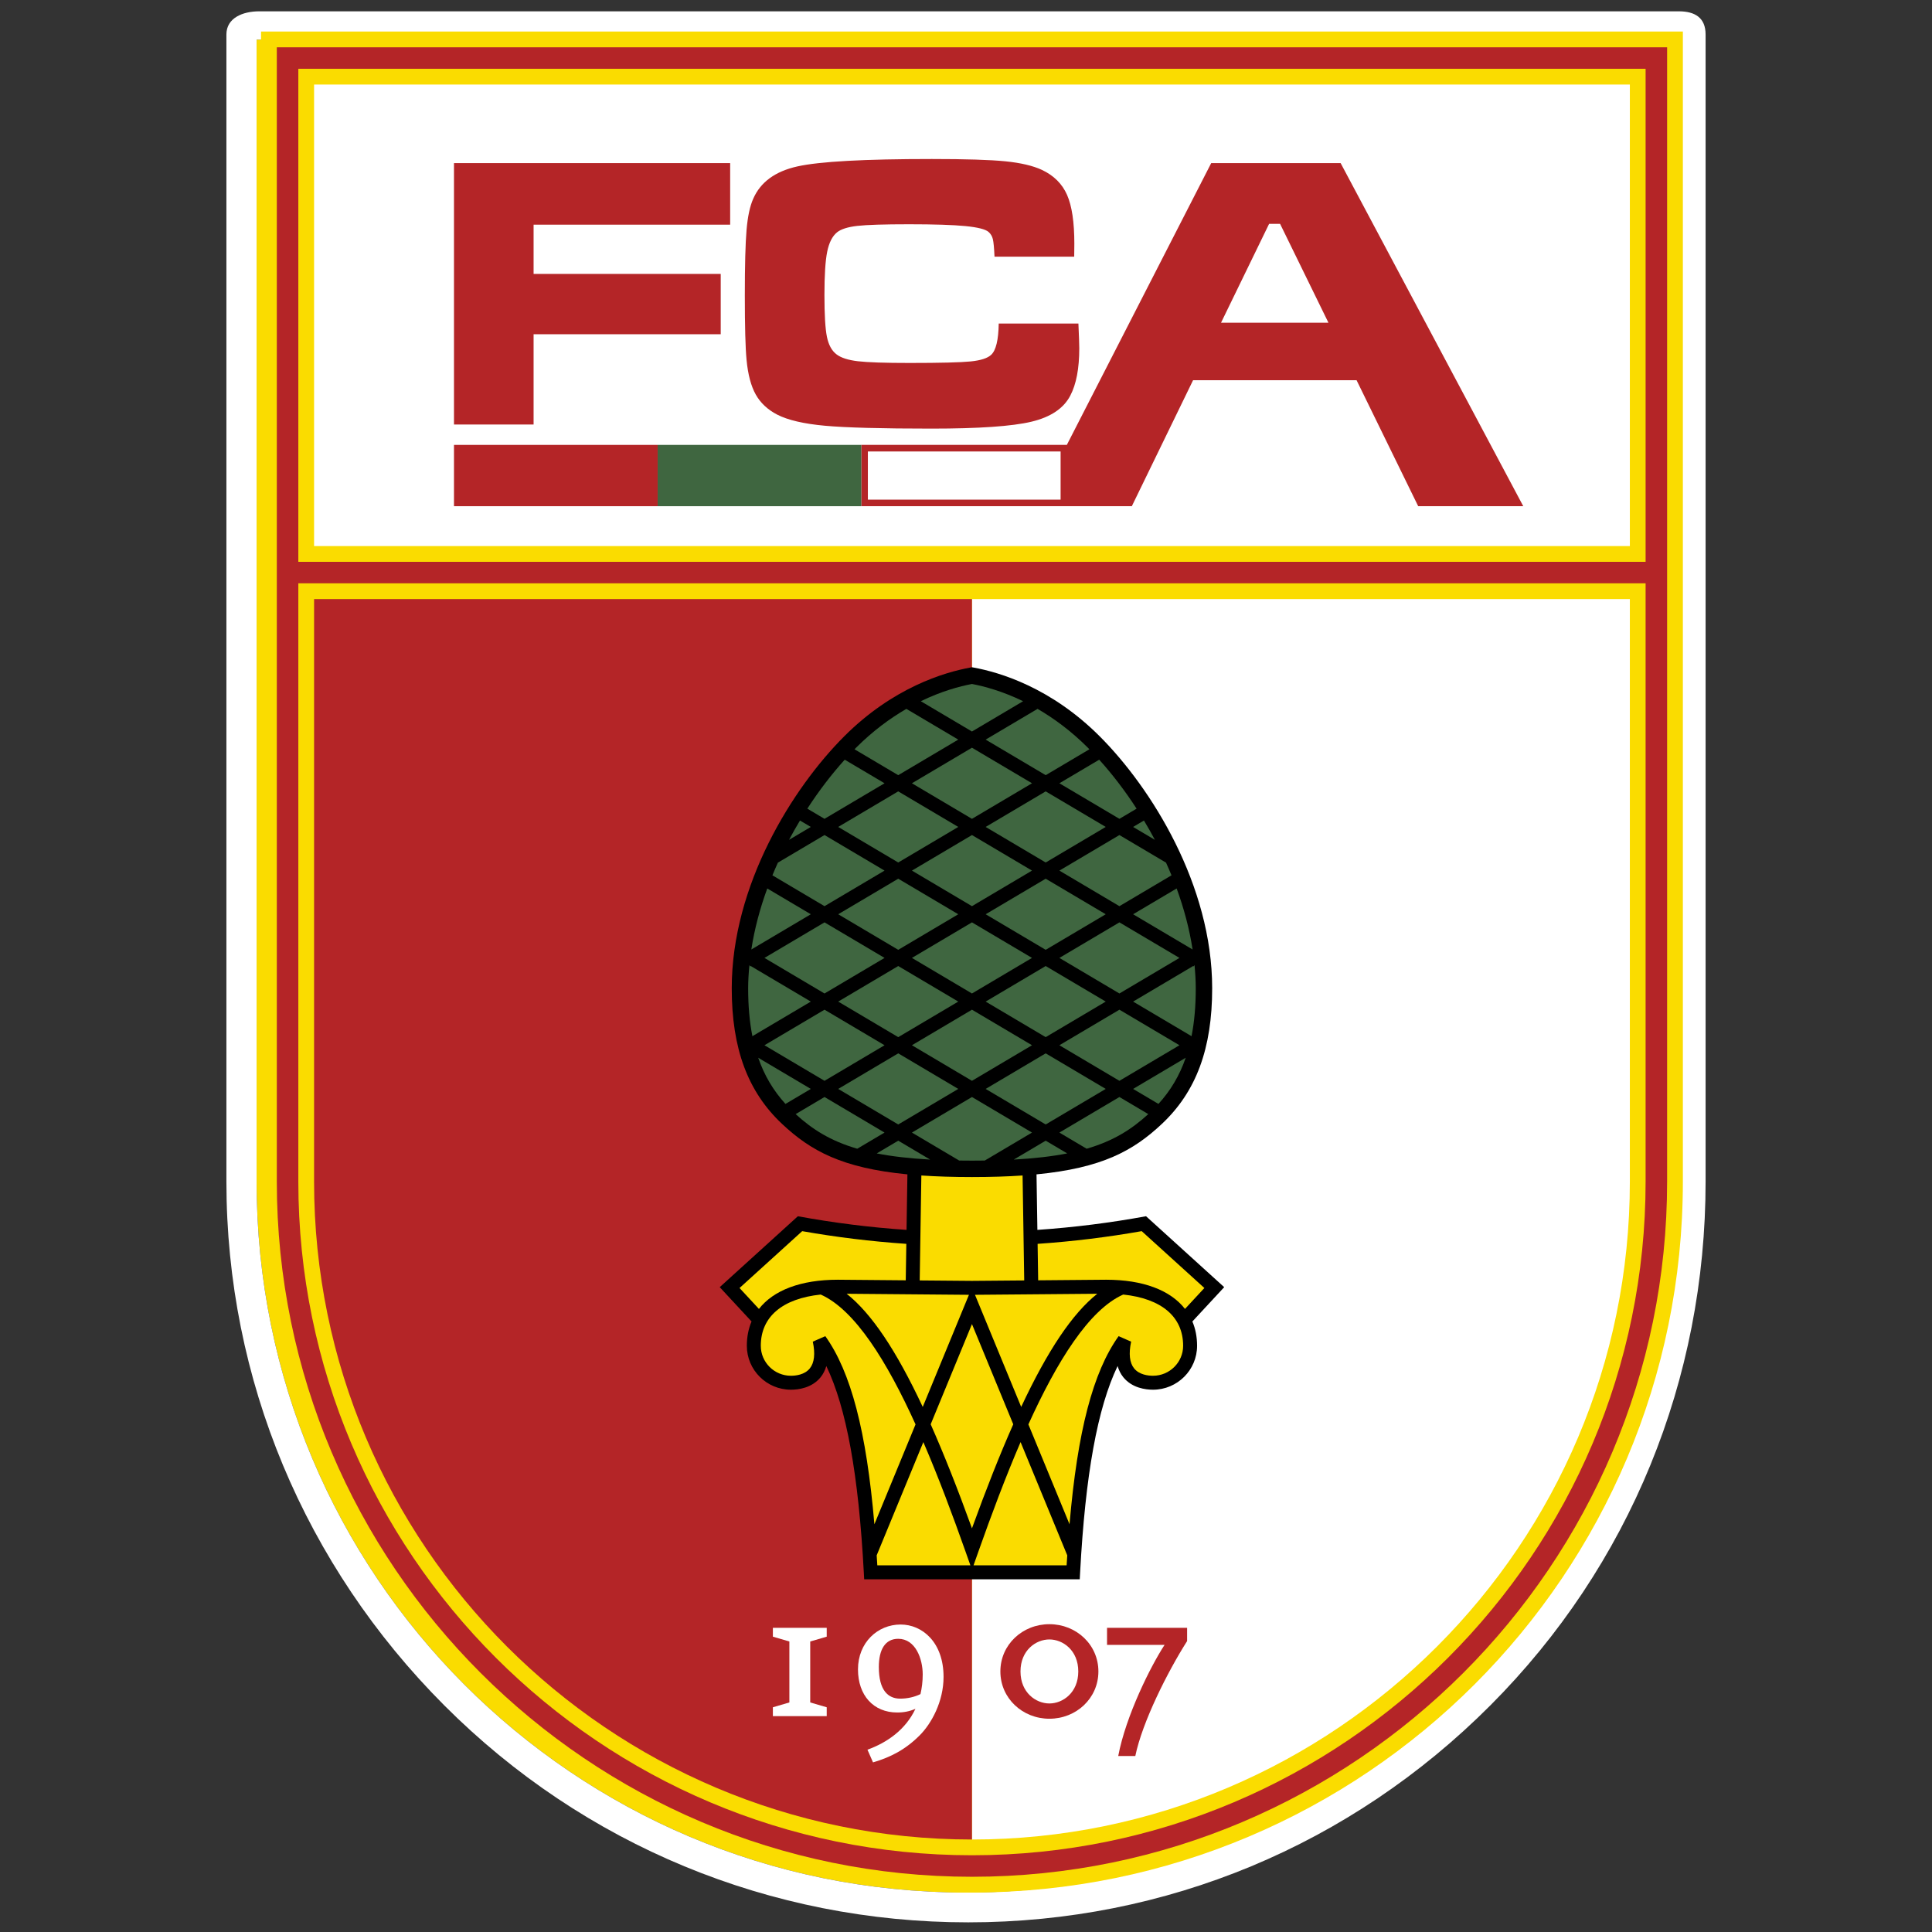 <?xml version="1.0" encoding="utf-8"?>
<!-- Generator: Adobe Illustrator 19.1.0, SVG Export Plug-In . SVG Version: 6.00 Build 0)  -->
<svg version="1.1" id="Слой_1" xmlns="http://www.w3.org/2000/svg" xmlns:xlink="http://www.w3.org/1999/xlink" x="0px" y="0px"
	 viewBox="0 0 1024 1024" style="enable-background:new 0 0 1024 1024;" xml:space="preserve">
<rect x="0" y="0" width="1024" height="1024" fill="#333333" stroke="none"/>
<g>
	<g>
		<path style="fill:#FADC00;" d="M136,21v605.285c0,208.096,167.901,376.792,375.997,376.792
			C720.099,1003.077,888,834.38,888,626.285V21H136z"/>
		<path style="fill:#FFFFFF;" d="M888,21v605.285c0,208.095-167.901,376.792-376.003,376.792
			C303.901,1003.077,136,834.38,136,626.285V21H888 M889.808,6H137.354
			C128.624,6,120,9.539,120,18.269v608.016c0,104.896,41.506,203.482,115.468,277.598
			c74.005,74.16,172.885,115.002,277.724,115.002
			c104.84,0,202.722-40.842,276.728-115.002C863.881,829.767,904,731.181,904,626.285
			V18.269C904,9.539,898.538,6,889.808,6L889.808,6z"/>
	</g>
	<path style="fill:#FADC00;" d="M138.37,16.71V626.285c0,208.095,168.693,376.792,376.789,376.792
		c208.102,0,376.795-168.696,376.795-376.792V16.71H138.37z"/>
	<path style="fill:#B42527;" d="M883.605,25.059c0,16.237,0,601.226,0,601.226
		c0,203.161-165.281,368.443-368.446,368.443c-203.161,0-368.443-165.281-368.443-368.443
		c0,0,0-584.989,0-601.226C162.86,25.059,867.463,25.059,883.605,25.059z"/>
	<path style="fill:#FADC00;" d="M158.12,626.285c0,196.869,160.169,357.041,357.038,357.041
		c196.876,0,357.044-160.172,357.044-357.041c0,0,0-162.441,0-317.108
		c-195.193,0-445.059,0-714.082,0C158.12,463.844,158.12,626.285,158.12,626.285z"/>
	<path style="fill:#FADC00;" d="M872.203,36.461c-36.454,0-677.629,0-714.082,0
		c0,16.447,0,134.855,0,261.314c269.496,0,519.149,0,714.082,0
		C872.203,171.315,872.203,52.908,872.203,36.461z"/>
	<path style="fill:#FFFFFF;" d="M863.854,44.809c-16.114,0-681.275,0-697.388,0
		c0,7.126,0,120.112,0,244.617H863.854C863.854,164.921,863.854,51.935,863.854,44.809z"/>
	<path style="fill:#FFFFFF;" d="M515.158,317.525V974.977c192.272,0,348.696-156.424,348.696-348.693
		c0,0,0-157.603,0-308.759C760.723,317.525,642.757,317.525,515.158,317.525z"/>
	<path style="fill:#B42527;" d="M240.621,86.453h146.377v32.625H282.814v26.102h99.182v31.971
		h-99.182v47.85h-42.193V86.453z"/>
	<path style="fill:#B42527;" d="M529.348,171.497h42.234
		c0.303,6.774,0.457,11.143,0.457,13.106c0,10.704-1.59,19.068-4.77,25.098
		c-3.523,6.774-10.395,11.377-20.612,13.816
		c-10.223,2.439-27.886,3.659-53,3.659c-26.398,0-45.194-0.509-56.395-1.522
		c-11.201-1.019-19.649-2.979-25.33-5.894c-5.076-2.636-8.867-6.19-11.374-10.661
		c-2.504-4.471-4.131-10.596-4.869-18.386c-0.611-6.292-0.917-17.669-0.917-34.122
		c0-16.049,0.306-27.627,0.917-34.737c0.608-7.108,1.791-12.625,3.554-16.555
		c3.853-8.799,11.667-14.502,23.44-17.108c11.773-2.609,35.518-3.912,71.24-3.912
		c17.861,0,30.85,0.408,38.97,1.219c8.114,0.812,14.579,2.334,19.383,4.563
		c6.292,2.979,10.726,7.395,13.294,13.248c2.569,5.851,3.853,14.465,3.853,25.83
		c0,0.611-0.025,2.914-0.074,6.904h-42.236c-0.204-4.61-0.494-7.691-0.865-9.25
		c-0.371-1.562-1.133-2.85-2.285-3.866c-1.621-1.423-5.718-2.457-12.282-3.103
		c-6.567-0.642-16.512-0.963-29.843-0.963c-13.199,0-22.335,0.287-27.411,0.861
		c-5.079,0.578-8.663,1.711-10.76,3.402c-2.504,2.032-4.245,5.449-5.227,10.257
		c-0.982,4.804-1.47,12.455-1.47,22.946c0,10.494,0.438,17.889,1.318,22.189
		c0.88,4.298,2.572,7.395,5.076,9.287c2.368,1.828,6.135,3.047,11.316,3.656
		c5.175,0.611,14.329,0.917,27.46,0.917c16.172,0,26.95-0.272,32.332-0.809
		c5.378-0.54,9.016-1.723,10.914-3.551
		C527.888,185.656,529.206,180.148,529.348,171.497z"/>
	<path style="fill:#B42527;" d="M166.466,317.525c0,151.156,0,308.759,0,308.759
		c0,192.269,156.424,348.693,348.693,348.693V317.525
		C404.994,317.525,287.658,317.525,166.466,317.525z"/>
	<path style="fill:#B42527;" d="M710.561,86.453h-68.598L565.447,235.806H456.509v32.49h143.382
		l32.468-66.785h86.647l32.665,66.785h55.692L710.561,86.453z M647.166,171.062
		l25.484-52.419h5.817l25.644,52.419H647.166z"/>
	<rect x="348.565" y="235.806" style="fill:#3F6640;" width="107.944" height="32.49"/>
	<rect x="240.621" y="235.806" style="fill:#B42527;" width="107.944" height="32.49"/>
	<path style="fill:#FFFFFF;" d="M459.992,239.289c0,4.884,0,20.643,0,25.527
		c4.131,0,60.014,0,102.149,0v-25.527C528.842,239.289,464.848,239.289,459.992,239.289z"/>
	<path style="fill:#FFFFFF;" d="M477.337,861.028c-12.14,0-22.588,9.518-22.588,23.786
		c0,13.746,8.188,22.844,20.8,22.844c3.572,0,6.598-0.617,9.648-1.948
		c-5.205,11.071-15.03,17.913-25.428,21.665l2.945,6.725
		c9.556-2.803,17.281-6.876,24.74-14.329c6.175-6.175,12.649-17.821,12.649-30.992
		C500.104,870.457,488.859,861.028,477.337,861.028z M477.118,900.316
		c-6.394,0-11.319-4.369-11.319-16.759c0-9.185,3.313-14.962,10.275-14.962
		c9.136,0,12.983,10.562,12.983,18.877c0,3.776-0.445,7.228-1.189,10.436
		C484.803,899.415,481.079,900.316,477.118,900.316z"/>
	<polygon style="fill:#FFFFFF;" points="429.435,870.025 438.179,867.465 438.179,862.772 
		409.641,862.772 409.641,867.465 418.385,870.025 418.385,902.332 409.641,904.892 
		409.641,909.582 438.179,909.582 438.179,904.892 429.435,902.332 	"/>
	<path style="fill:#B42527;" d="M556.197,860.849c-14.233,0-25.978,10.825-25.978,25.058
		c0,14.233,11.745,25.058,25.978,25.058c14.233,0,25.978-10.825,25.978-25.058
		C582.175,871.674,570.43,860.849,556.197,860.849z M556.197,902.872
		c-7.132,0-15.314-5.736-15.314-16.966c0-11.229,8.182-16.966,15.314-16.966
		c7.138,0,15.314,5.737,15.314,16.966
		C571.511,897.136,563.335,902.872,556.197,902.872z"/>
	<path style="fill:#B42527;" d="M586.751,862.772v9.04h30.504
		c-7.274,11.106-20.519,37.494-24.57,58.915h9.052
		c3.717-18.068,17.191-44.793,27.454-60.922v-7.033H586.751z"/>
	<path d="M648.852,682.22l-41.428-37.59c-18.858,3.464-38.075,5.9-57.587,7.237
		l-0.46-29.433c34.694-3.347,51.273-12.495,66.421-26.722
		c18.204-17.095,26.682-39.945,26.682-71.898c0-54.574-32.131-106.064-59.644-133.579
		c-25.839-25.839-53.003-33.919-66.899-36.438l-0.772-0.142l-0.778,0.142
		c-13.894,2.519-41.057,10.599-66.899,36.438
		c-27.515,27.519-59.644,79.012-59.644,133.579c0,31.949,8.478,54.799,26.682,71.898
		c15.147,14.227,31.727,23.372,66.424,26.722l-0.463,29.433
		c-19.516-1.325-38.735-3.761-57.6-7.231l-41.415,37.584l16.864,18.188
		c-1.63,3.859-2.495,8.16-2.495,12.89c0,12.835,10.479,23.273,23.36,23.273
		c3.878,0,11.075-0.858,15.746-6.61c1.383-1.707,2.365-3.711,3.026-5.931
		c10.661,22.233,17.08,57.507,19.874,109.525l0.188,3.501h114.255l0.185-3.501
		c2.791-52.014,9.213-87.292,19.877-109.525c0.658,2.22,1.64,4.224,3.026,5.931
		c4.668,5.752,11.868,6.61,15.746,6.61c12.881,0,23.357-10.439,23.357-23.273
		c0-4.73-0.861-9.031-2.495-12.89L648.852,682.22z"/>
	<path style="fill:#3F6640;" d="M521.948,615.111l25.033-14.826l-31.823-18.846l-31.819,18.846
		l25.033,14.826c2.211,0.031,4.458,0.052,6.793,0.052
		C517.493,615.164,519.74,615.142,521.948,615.111z"/>
	<path style="fill:#3F6640;" d="M561.495,415.151l31.819,18.843l9.105-5.391
		c-6.23-9.621-12.97-18.371-19.818-25.953L561.495,415.151z"/>
	<path style="fill:#3F6640;" d="M437.008,581.439l-15.302,9.062
		c8.778,8.015,18.364,14.181,32.666,18.346l14.455-8.562L437.008,581.439z"/>
	<path style="fill:#3F6640;" d="M464.685,611.335c7.99,1.568,17.29,2.661,28.315,3.267
		l-16.916-10.019L464.685,611.335z"/>
	<path style="fill:#3F6640;" d="M537.32,614.602c11.022-0.605,20.328-1.698,28.318-3.267
		l-11.405-6.752L537.32,614.602z"/>
	<path style="fill:#3F6640;" d="M614.007,585.104c6.441-7.077,11.214-15.107,14.45-24.471
		l-27.886,16.515L614.007,585.104z"/>
	<path style="fill:#3F6640;" d="M632.099,503.252c-1.686-10.951-4.594-21.819-8.45-32.344
		l-23.079,13.668L632.099,503.252z"/>
	<path style="fill:#3F6640;" d="M632.686,512.19l-0.297-0.173l-31.82,18.843l30.968,18.34
		c1.513-7.62,2.244-16.03,2.244-25.385c0-4.069-0.268-8.151-0.658-12.232
		l-0.117,0.071L632.686,512.19z"/>
	<path style="fill:#3F6640;" d="M561.492,600.285l14.456,8.565
		c14.304-4.168,23.894-10.334,32.665-18.349l-15.299-9.062L561.492,600.285z"/>
	<path style="fill:#3F6640;" d="M401.867,560.633c3.236,9.364,8.009,17.392,14.446,24.471
		l13.44-7.956L401.867,560.633z"/>
	<path style="fill:#3F6640;" d="M542.266,371.658c-10.911-5.301-20.488-7.882-27.102-9.136
		c-6.617,1.254-16.197,3.838-27.114,9.136l27.108,16.052L542.266,371.658z"/>
	<path style="fill:#3F6640;" d="M507.903,392.007l-27.503-16.287
		c-8.599,4.971-17.747,11.655-26.762,20.668c-0.235,0.238-0.476,0.51-0.716,0.75
		l23.156,13.715L507.903,392.007z"/>
	<path style="fill:#3F6640;" d="M554.24,410.853l23.159-13.715
		c-0.241-0.241-0.478-0.513-0.719-0.75c-9.009-9.012-18.16-15.697-26.762-20.671
		l-27.503,16.29L554.24,410.853z"/>
	<path style="fill:#3F6640;" d="M468.828,415.151l-21.109-12.501
		c-6.845,7.583-13.588,16.333-19.819,25.953l9.102,5.391L468.828,415.151z"/>
	<path style="fill:#3F6640;" d="M397.927,512.017l-0.296,0.173l-0.315-0.537l-0.124-0.071
		c-0.383,4.082-0.651,8.163-0.651,12.232c0,9.355,0.732,17.766,2.244,25.385
		l30.968-18.34L397.927,512.017z"/>
	<path style="fill:#3F6640;" d="M406.671,470.908c-3.853,10.525-6.762,21.396-8.451,32.344
		l31.533-18.676L406.671,470.908z"/>
	<path style="fill:#3F6640;" d="M424.007,434.892c-2.004,3.335-3.949,6.743-5.805,10.238
		l11.544-6.836L424.007,434.892z"/>
	<path style="fill:#3F6640;" d="M437.008,480.284l31.819-18.849l-31.826-18.843l-24.7,14.625
		c-1.003,2.22-1.976,4.455-2.902,6.718L437.008,480.284z"/>
	<polygon style="fill:#3F6640;" points="483.339,507.716 515.158,526.565 546.981,507.716 
		515.158,488.874 	"/>
	<polygon style="fill:#3F6640;" points="437.008,535.158 405.183,554.001 437.008,572.85 
		468.828,554.001 	"/>
	<polygon style="fill:#3F6640;" points="444.264,577.148 476.083,595.99 507.903,577.148 
		476.083,558.298 	"/>
	<polygon style="fill:#3F6640;" points="468.828,507.716 437.008,488.874 405.183,507.716 
		437.008,526.565 	"/>
	<polygon style="fill:#3F6640;" points="507.903,438.295 476.077,419.446 444.258,438.292 
		476.083,457.138 	"/>
	<polygon style="fill:#3F6640;" points="507.903,484.576 476.083,465.733 444.264,484.576 
		476.083,503.422 	"/>
	<polygon style="fill:#3F6640;" points="515.158,535.158 483.339,554.001 515.158,572.85 
		546.981,554.001 	"/>
	<polygon style="fill:#3F6640;" points="522.414,577.148 554.233,595.99 586.059,577.148 
		554.233,558.298 	"/>
	<polygon style="fill:#3F6640;" points="522.414,484.576 554.233,503.422 586.059,484.576 
		554.233,465.733 	"/>
	<polygon style="fill:#3F6640;" points="593.312,526.565 625.134,507.716 593.315,488.874 
		561.492,507.716 	"/>
	<polygon style="fill:#3F6640;" points="561.492,554.001 593.312,572.85 625.134,554.001 
		593.315,535.158 	"/>
	<polygon style="fill:#3F6640;" points="522.414,438.295 554.233,457.138 586.059,438.292 
		554.24,419.446 	"/>
	<polygon style="fill:#3F6640;" points="546.984,415.151 515.158,396.302 483.333,415.151 
		515.158,433.997 	"/>
	<path style="fill:#3F6640;" d="M612.117,445.134c-1.852-3.498-3.798-6.907-5.804-10.241
		l-5.743,3.402L612.117,445.134z"/>
	<path style="fill:#3F6640;" d="M593.315,442.593l-31.822,18.843l31.82,18.849l27.605-16.351
		c-0.926-2.26-1.89-4.492-2.896-6.712L593.315,442.593z"/>
	<polygon style="fill:#3F6640;" points="444.264,530.86 476.083,549.706 507.903,530.86 
		476.083,512.017 	"/>
	<polygon style="fill:#3F6640;" points="515.158,442.593 483.339,461.436 515.158,480.284 
		546.981,461.436 	"/>
	<polygon style="fill:#3F6640;" points="586.059,530.86 554.233,512.017 522.414,530.86 
		554.233,549.706 	"/>
	<path style="fill:#FADC00;" d="M444.085,678.281l35.981,0.312l0.306-19.331
		c-18.682-1.269-37.096-3.532-55.189-6.724
		c-13.511,12.263-25.444,23.091-33.209,30.134l10.275,11.081
		C409.987,683.848,424.436,678.281,444.085,678.281z"/>
	<path style="fill:#FADC00;" d="M605.127,652.531c-18.093,3.196-36.5,5.462-55.173,6.731
		l0.299,19.331l0.794-0.009l35.191-0.303c19.643,0,34.098,5.567,41.832,15.471
		l10.275-11.081C630.58,675.629,618.638,664.795,605.127,652.531z"/>
	<path style="fill:#FADC00;" d="M515.158,678.889l-27.694-0.235l0.87-55.624
		c8.006,0.546,16.879,0.833,26.83,0.833c9.948,0,18.821-0.287,26.824-0.833
		l0.87,55.627L515.158,678.889z"/>
	<path style="fill:#FADC00;" d="M434.998,686.135c-20.312,2.143-31.761,11.776-31.761,27.164
		c0,8.756,7.16,15.879,15.962,15.879c2.559,0,7.261-0.503,10.003-3.878
		c2.421-2.982,2.958-7.759,1.603-14.199l6.629-2.908
		c13.569,19.013,21.785,50.329,26.015,99.694l21.807-52.926
		C470.149,721.66,453.165,694.215,434.998,686.135z"/>
	<path style="fill:#FADC00;" d="M489.072,745.702l24.487-59.431l-64.819-0.553
		C461.903,696.173,475.003,715.661,489.072,745.702z"/>
	<path style="fill:#FADC00;" d="M581.582,685.719l-30.43,0.262l-34.388,0.29l24.487,59.428
		C555.32,715.661,568.417,696.173,581.582,685.719z"/>
	<path style="fill:#FADC00;" d="M493.281,754.909c6.99,15.749,14.246,34.058,21.878,55.143
		c7.638-21.084,14.891-39.396,21.884-55.148
		c-10.318-25.052-19.513-47.35-21.884-53.108
		C512.787,707.553,503.602,729.854,493.281,754.909z"/>
	<path style="fill:#FADC00;" d="M489.393,764.335c-9.167,22.255-18.661,45.287-24.737,60.033
		c0.111,1.769,0.235,3.486,0.34,5.295c3.094,0,26.098,0,49.335,0l-2.655-7.512
		C504.896,802.99,497.43,782.992,489.393,764.335z"/>
	<path style="fill:#FADC00;" d="M595.322,686.135c-18.167,8.08-35.148,35.524-50.255,68.823
		l21.807,52.932c4.224-49.362,12.44-80.682,26.015-99.698l6.629,2.908
		c-1.355,6.44-0.818,11.217,1.603,14.199c2.735,3.375,7.441,3.878,10.003,3.878
		c8.799,0,15.962-7.123,15.962-15.879
		C627.086,697.911,615.64,688.278,595.322,686.135z"/>
	<path style="fill:#FADC00;" d="M518.647,822.151l-2.655,7.512c23.236,0,46.241,0,49.338,0
		c0.105-1.809,0.228-3.523,0.34-5.289c-6.076-14.749-15.57-37.791-24.743-60.042
		C532.893,782.989,525.427,802.987,518.647,822.151z"/>
</g>
</svg>
